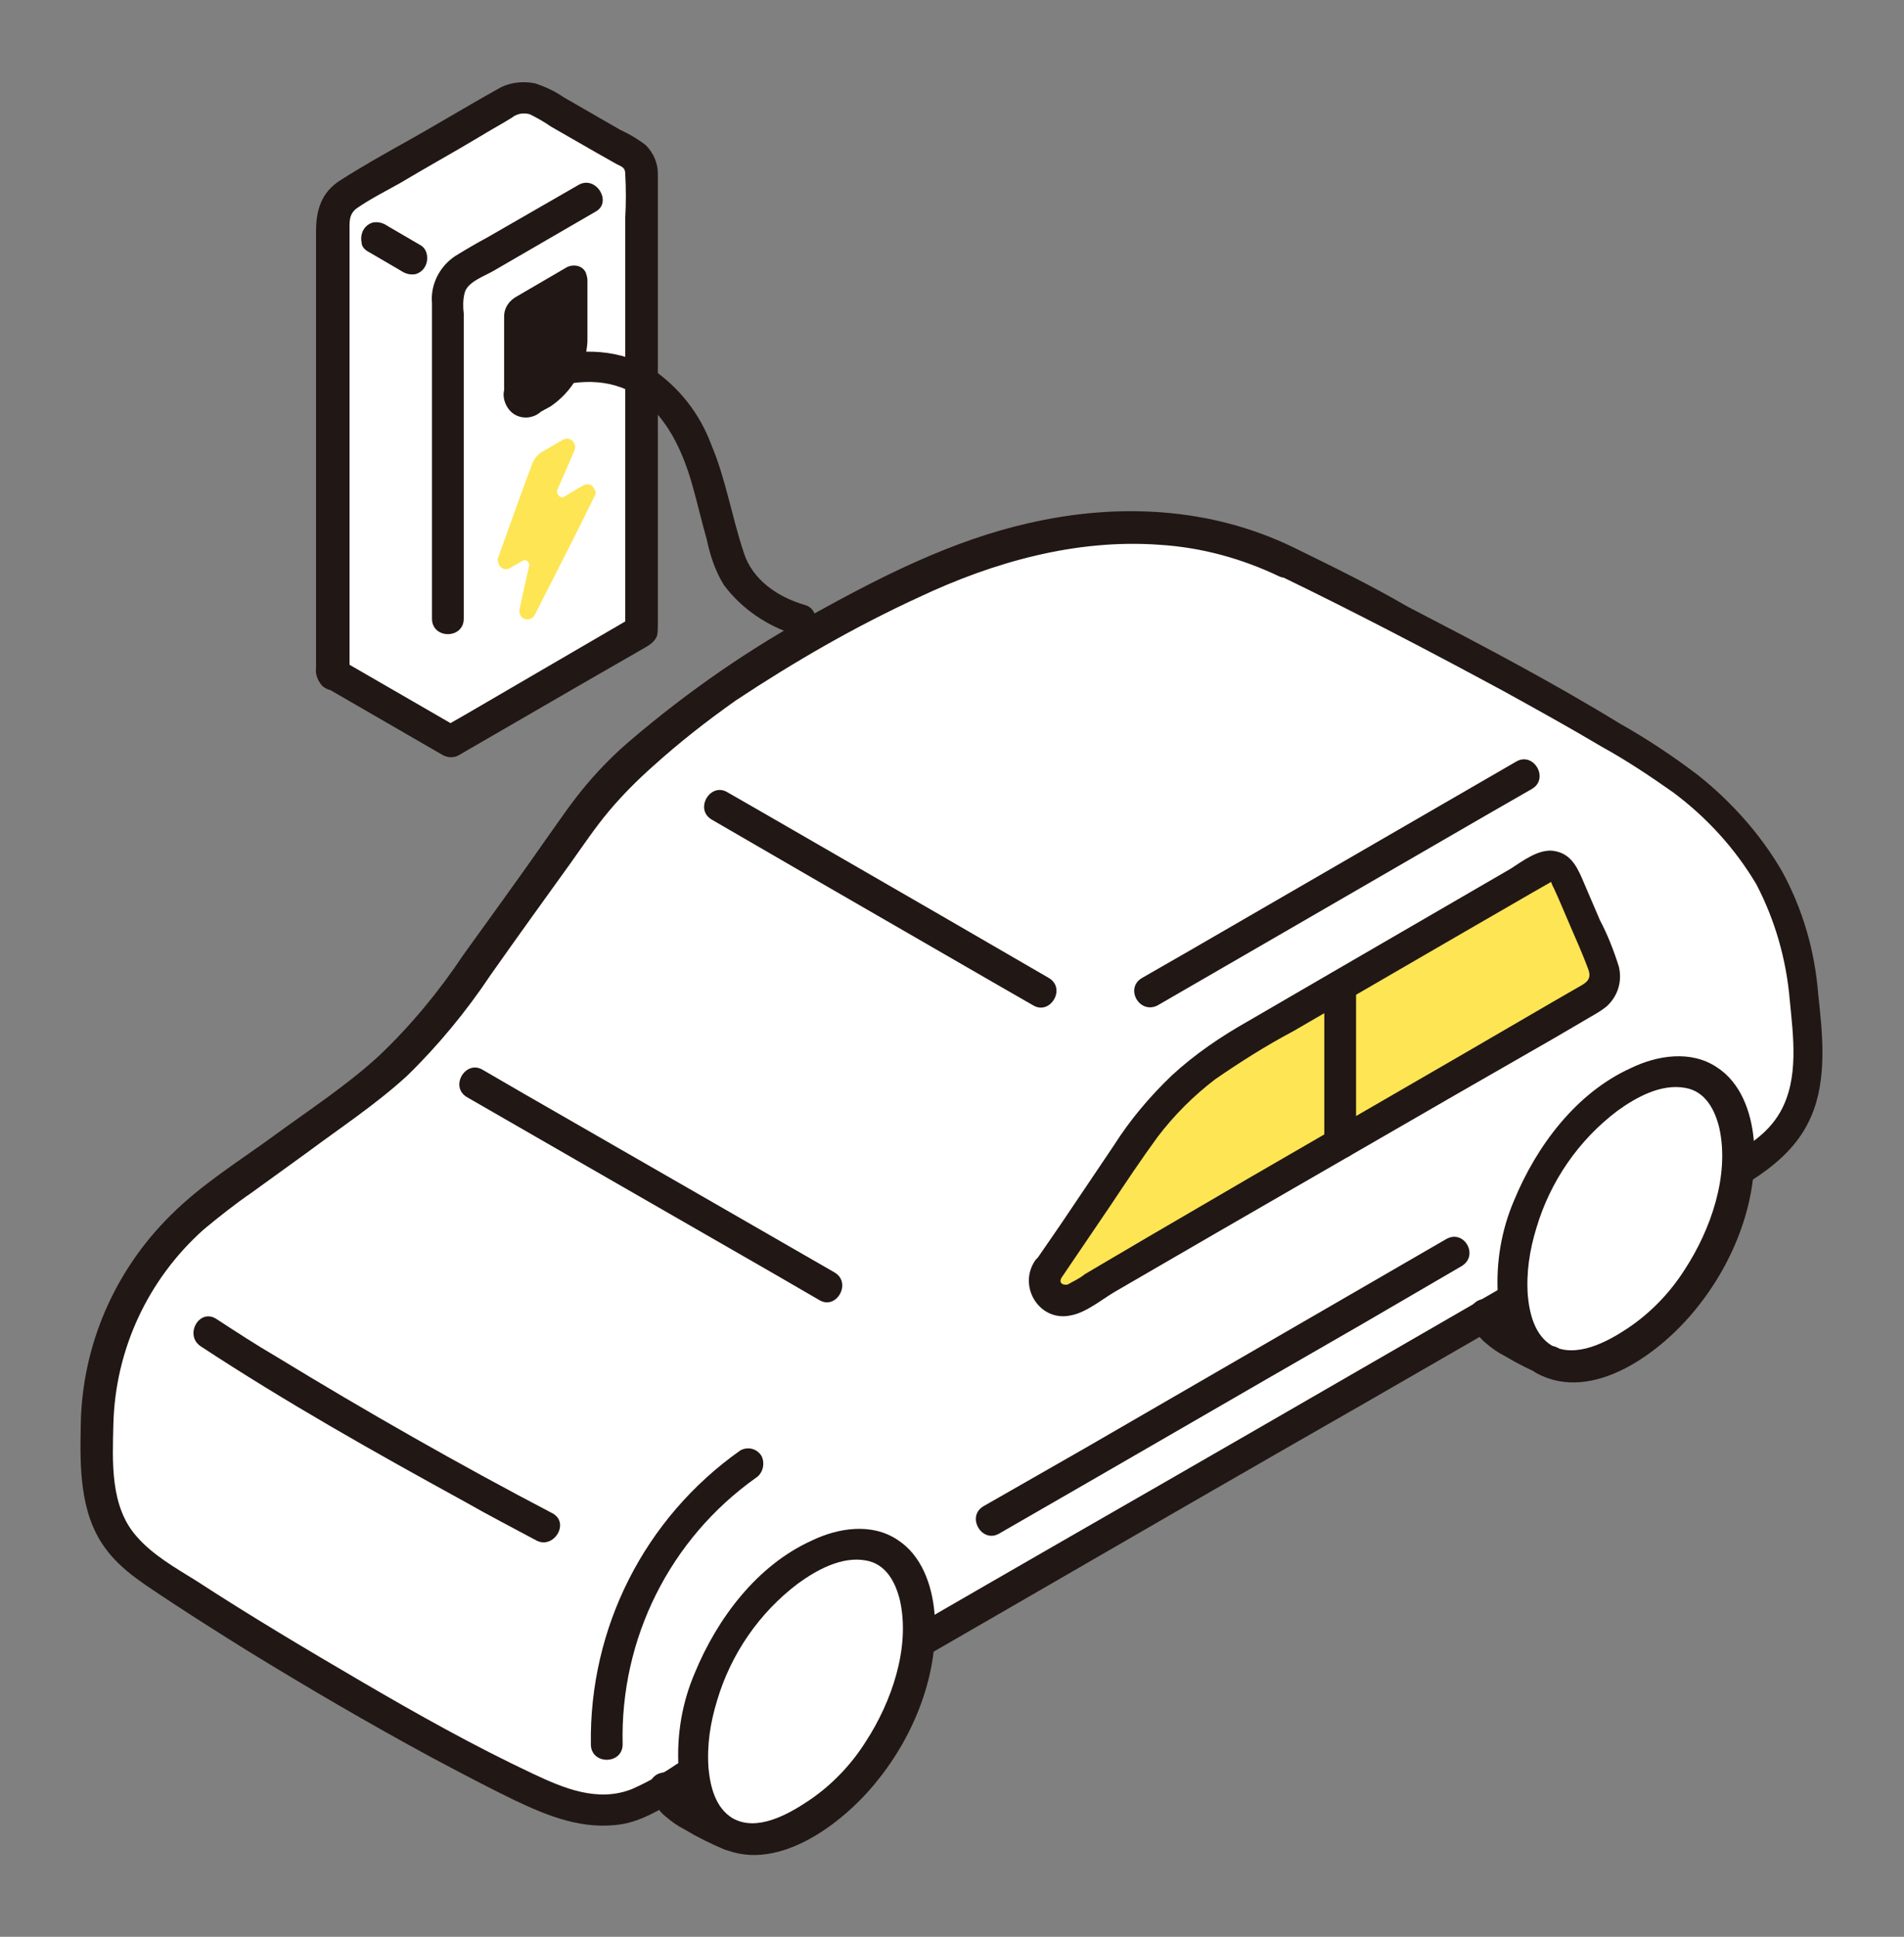 <?xml version="1.0" encoding="utf-8"?>
<!-- Generator: Adobe Illustrator 26.3.1, SVG Export Plug-In . SVG Version: 6.00 Build 0)  -->
<svg version="1.1" id="レイヤー_1" xmlns="http://www.w3.org/2000/svg" xmlns:xlink="http://www.w3.org/1999/xlink" x="0px"
	 y="0px" viewBox="0 0 221.7 225.4" style="enable-background:new 0 0 221.7 225.4;" xml:space="preserve">
<rect x="0" y="0" width="221.7" height="225.4" fill="#808080" stroke="none"/>
<style type="text/css">
	.st0{fill:#FFFFFF;}
	.st1{fill:#211715;}
	.st2{fill:#FEE554;}
</style>
<path class="st0" d="M39,78.5c-0.1-0.1-0.2-0.2-0.2-0.4V25.8c0-1.3,0.7-2.5,1.8-3.2c0,0,13.6-7.9,18.6-10.8c1.1-0.7,2.5-0.7,3.6,0
	l10.8,6.2c0.7,0.4,1.1,1.1,1.1,1.9v53.5L52.5,86.3L39,78.5z"/>
<path class="st1" d="M40.3,77.2l-0.1-0.1l0.5,0.8c0.1,0.5,0,0,0-0.2V26.9c0-1.1-0.1-2,0.9-2.7c1.6-1.1,3.4-2,5-2.9
	c3-1.8,6.1-3.5,9.1-5.3c1.3-0.8,2.6-1.5,3.9-2.3c0.6-0.5,1.4-0.6,2.1-0.4c0.8,0.4,1.7,0.9,2.4,1.4l5.4,3.1l2.3,1.3
	c0.6,0.3,1,0.4,1,1.1c0.1,1.7,0.1,3.5,0,5.2v48l0.9-1.6L54.3,83.1l-2.8,1.6h1.9l-13.5-7.8c-2-1.2-3.9,2-1.8,3.2l13.5,7.8
	c0.6,0.3,1.3,0.3,1.8,0l14-8.1l7.3-4.2c0.7-0.4,1.5-0.8,1.8-1.6c0.1-0.4,0.1-0.9,0.1-1.3V23c0-0.9,0-1.9,0-2.8
	c0-1.2-0.5-2.4-1.4-3.3c-0.9-0.7-1.9-1.3-3-1.8l-6.6-3.8c-1-0.7-2.1-1.2-3.3-1.6c-1.5-0.3-3.1-0.1-4.4,0.7c-3.6,2-7.2,4.2-10.8,6.2
	c-2.5,1.4-5,2.8-7.5,4.4c-2.2,1.4-2.8,3.5-2.8,5.9v50.8c-0.1,0.8,0.2,1.5,0.7,2.1C39.4,81.5,42,78.9,40.3,77.2z"/>
<path class="st1" d="M67.4,21.5l-10.6,6.1c-1.3,0.7-2.5,1.4-3.8,2.2c-1.8,1.2-2.9,3.3-2.7,5.5v36.7c0,2.4,3.7,2.4,3.7,0V36.5
	c-0.1-0.8-0.1-1.6,0.1-2.4c0.3-1.3,2.4-2,3.4-2.6l11.9-6.9C71.3,23.5,69.4,20.4,67.4,21.5z"/>
<path class="st2" d="M60.5,70.9c0.4-1.9,0.8-3.7,1.1-5c0.1-0.3-0.1-0.6-0.4-0.7c-0.1,0-0.3,0-0.4,0.1l-1.4,0.8
	c-0.5,0.3-1.1,0.1-1.3-0.4c-0.1-0.2-0.2-0.5-0.1-0.8c1.5-4.1,2.7-7.6,4-11c0.2-0.5,0.6-1,1.1-1.3l2.4-1.4c0.5-0.3,1.1-0.1,1.3,0.3
	c0.2,0.3,0.2,0.6,0.1,0.9c-0.6,1.4-1.2,2.8-2,4.6c-0.1,0.3,0,0.6,0.3,0.8c0.2,0.1,0.4,0.1,0.5,0c0.8-0.5,1.5-0.9,2.2-1.3
	c0.5-0.3,1.1-0.1,1.3,0.4c0.2,0.3,0.2,0.6,0,0.9c-1.8,3.7-4.6,9.2-6.9,13.7c-0.2,0.5-0.8,0.7-1.3,0.5C60.6,71.8,60.4,71.3,60.5,70.9
	z"/>
<path class="st1" d="M42.9,29.3l3.6,2.1l0.5,0.3c0.4,0.2,0.9,0.3,1.4,0.2c1-0.3,1.5-1.3,1.3-2.3c-0.1-0.5-0.4-0.9-0.8-1.1l-3.6-2.1
	l-0.5-0.3c-0.4-0.2-0.9-0.3-1.4-0.2c-1,0.3-1.5,1.3-1.3,2.3C42.1,28.7,42.5,29.1,42.9,29.3z"/>
<path class="st1" d="M68.4,32.6v7.2c-0.2,3.1-1.8,5.8-4.3,7.5L63,47.9c-1.1,1-2.8,0.9-3.7-0.2c-0.5-0.6-0.8-1.5-0.6-2.3v-8.6
	c0-0.9,0.5-1.7,1.3-2.2l6-3.5c0.8-0.4,1.8-0.2,2.2,0.6C68.3,32,68.4,32.3,68.4,32.6z"/>
<path class="st1" d="M64.6,45c3.8-1,7.8-0.8,10.8,2c2.7,2.5,4.2,5.9,5.2,9.4c0.6,2.1,1.1,4.3,1.7,6.4c0.4,1.9,1,3.7,2,5.3
	c2.1,2.8,5.1,4.8,8.4,5.8c2.3,0.7,3.2-2.9,1-3.5c-3.1-0.9-6.1-2.9-7.1-6.1c-1.4-4.2-2.1-8.6-3.8-12.6c-1.3-3.5-3.7-6.6-6.8-8.7
	c-3.7-2.4-8.3-2.5-12.4-1.4C61.4,42.1,62.4,45.6,64.6,45L64.6,45z"/>
<path class="st0" d="M149.6,65.3c-13.3-6.5-28.1-4.5-41.6,1.5c-7.2,3.2-20.8,10.6-27.2,15.7c-5,4-9.7,7.8-13.4,13
	c-4.3,6.1-9.3,13-13.8,19.5c-3.3,4.8-7.5,9.1-12.2,12.6c-4.9,3.5-10.9,7.9-16.2,11.7c-8.2,5.8-13.4,15.1-13.9,25.2
	c-0.1,2.7,0,5.4,0.2,8.1c0.2,3.8,2.1,7.2,5.2,9.4c8.9,6.3,34.1,21.6,47.1,27.2c3.9,1.7,8.1,2.1,11.8,0c4-2.3,9.4-5.4,15.7-9.1
	c32.6-18.8,92.6-53.4,112.6-65c4.1-2.4,6.6-6.8,6.6-11.5c-0.1-4.8-0.4-10.5-1.7-15.1c-1.4-4.9-4-9.3-7.5-12.9
	c-5.4-5.6-9.3-7.5-12.8-9.6C178.8,80,163,71.8,149.6,65.3z"/>
<path class="st1" d="M82.9,95.4l12.6,7.3l20.1,11.6l4.7,2.7c2,1.2,3.9-2,1.8-3.2l-12.6-7.3L89.4,94.9l-4.7-2.7
	C82.7,91,80.8,94.2,82.9,95.4L82.9,95.4z"/>
<path class="st1" d="M97.2,148.1l-13.9-8l-22.1-12.7l-5-2.9c-2-1.2-3.9,2-1.8,3.2l13.9,8l22.1,12.7l5,2.9
	C97.4,152.5,99.2,149.3,97.2,148.1L97.2,148.1z"/>
<path class="st1" d="M64.3,176.1c-10.9-5.7-21.6-11.8-32.1-18.2c-2.4-1.4-4.7-2.9-7-4.4c-2-1.3-3.8,1.9-1.8,3.2
	c9.9,6.5,20.2,12.3,30.6,18c2.8,1.6,5.7,3.1,8.5,4.6C64.5,180.3,66.4,177.2,64.3,176.1z"/>
<path class="st1" d="M134.8,117l14.7-8.5L173,94.9l5.4-3.1c2-1.2,0.2-4.3-1.8-3.2l-14.7,8.5l-23.5,13.6l-5.4,3.1
	C130.9,115,132.7,118.1,134.8,117L134.8,117z"/>
<path class="st1" d="M72.5,203c-0.3-12.3,5.5-23.9,15.5-31c0.8-0.5,1.1-1.6,0.7-2.5c-0.5-0.9-1.6-1.2-2.5-0.7
	C75,176.7,68.6,189.5,68.8,203C68.8,205.4,72.5,205.4,72.5,203z"/>
<path class="st1" d="M150.6,63.7c-9.7-4.7-20.5-5.2-30.9-2.8c-8.8,2-16.9,6.1-24.7,10.4c-7.6,4.1-14.8,9.1-21.4,14.7
	c-1.9,1.6-3.7,3.4-5.3,5.3c-1.7,2-3.1,4.1-4.6,6.2c-3.2,4.6-6.5,9.1-9.8,13.7c-2.8,4.2-6.1,8.2-9.8,11.7c-3.7,3.4-8,6.2-12.1,9.2
	s-8.5,5.7-12.1,9.3c-6.6,6.5-10.4,15.3-10.5,24.6c-0.1,4.8-0.1,10.1,2.8,14.1c2,2.8,5,4.5,7.8,6.4c2.9,1.9,5.9,3.8,8.8,5.6
	c7,4.3,14.2,8.5,21.4,12.4c3.2,1.7,6.4,3.4,9.7,5c4,1.9,8,3.5,12.5,2.8c2.3-0.4,4.3-1.6,6.3-2.8l5.8-3.3l11.6-6.7l19.4-11.2
	c14.7-8.5,29.4-17,44.1-25.4l37.3-21.5c5.2-3,11.5-5.6,14-11.5c1.9-4.4,1.3-9.7,0.8-14.3c-0.4-5-1.8-9.8-4.2-14.2
	c-2.5-4.3-5.9-8.1-9.8-11.2c-2.9-2.2-5.9-4.2-9.1-6c-8-4.9-16.4-9.3-24.7-13.6C159.6,68.1,155.1,65.9,150.6,63.7
	c-2.1-1-4,2.1-1.8,3.2c8.9,4.3,17.7,8.9,26.4,13.6c3.8,2.1,7.6,4.2,11.3,6.4c2.9,1.6,5.6,3.4,8.3,5.3c3.9,2.9,7.2,6.5,9.7,10.7
	c2.2,4.2,3.5,8.8,3.9,13.5c0.4,4.2,1.1,9.1-1.1,13c-1.6,2.8-4.2,4.2-6.9,5.7l-32.7,18.9c-14.2,8.2-28.4,16.4-42.7,24.6
	c-13.4,7.7-26.7,15.4-40.1,23.2l-6.1,3.5c-1.6,1.1-3.4,2.1-5.2,2.9c-4,1.6-8-0.1-11.6-1.8c-6.8-3.2-13.4-6.9-19.9-10.7
	c-6.5-3.8-12.9-7.6-19.2-11.7c-2.4-1.5-5.1-3-7-5.2c-3.1-3.5-2.8-8.7-2.7-13c0.2-8.7,4-16.9,10.5-22.7c1.8-1.5,3.7-3,5.6-4.3
	c2.2-1.6,4.3-3.1,6.5-4.7c3.9-2.9,8-5.6,11.6-8.9c3.6-3.5,6.9-7.5,9.7-11.7c3.1-4.4,6.2-8.7,9.3-13c1.5-2.1,2.9-4.2,4.5-6.1
	c1.6-1.9,3.3-3.6,5.1-5.2c3.1-2.8,6.3-5.3,9.7-7.7c6.8-4.5,13.9-8.6,21.3-12c8.7-4.1,18.3-6.8,28-6.1c4.9,0.3,9.6,1.6,14,3.7
	C150.8,67.9,152.7,64.7,150.6,63.7z"/>
<path class="st2" d="M122,147.8c3.2-4.7,7.1-10.5,10.3-15.1c3.2-4.6,7.3-8.5,12.2-11.3l35.3-20.4c0.8-0.5,1.9-0.2,2.4,0.6
	c0,0.1,0.1,0.1,0.1,0.2c1.3,2.9,3,6.9,4.6,10.6c0.5,1.3,0,2.9-1.2,3.6L125,151c-1.1,0.6-2.5,0.3-3.1-0.8
	C121.5,149.4,121.5,148.5,122,147.8z"/>
<path class="st1" d="M123.6,148.7c1.9-2.8,3.8-5.6,5.7-8.4c1.8-2.7,3.6-5.4,5.5-8c1.9-2.5,4.2-4.8,6.7-6.7c2.9-2,5.9-3.9,9.1-5.6
	l18.8-10.9l9-5.2c0.7-0.4,1.4-0.8,2.1-1.2c0.2-0.1,0.1-0.1,0.1-0.1c0,0,0.2,0.6,0.3,0.7c0.7,1.5,1.3,3,2,4.6c0.7,1.6,1.4,3.2,2,4.8
	c0.4,1,0.1,1.5-0.8,2l-3.3,1.9l-9.8,5.7L145.6,137l-12,7l-5.1,3l-2.2,1.3c-0.6,0.5-1.3,0.8-2,1.2
	C123.6,149.6,123.3,149.2,123.6,148.7c1.2-2-2-3.9-3.2-1.8c-1.8,3,0.7,6.9,4.2,6.2c1.8-0.3,3.6-1.8,5.1-2.7l11.9-6.9l27.9-16.1
	l11.5-6.6l4.1-2.4c0.7-0.4,1.4-0.8,2-1.3c1.3-1.2,1.8-2.9,1.4-4.6c-0.6-1.9-1.3-3.7-2.2-5.4c-0.7-1.6-1.4-3.3-2.1-4.9
	c-0.7-1.6-1.5-3-3.5-3.2c-1.7-0.1-3.4,1.2-4.8,2.1l-20,11.6l-10.5,6.1c-3.2,1.8-6.3,3.9-9,6.4c-2.5,2.4-4.8,5.1-6.7,8.1l-6.2,9.2
	l-3.1,4.5C119.1,148.8,122.3,150.6,123.6,148.7z"/>
<path class="st1" d="M168.4,144.2c-14,8.1-28,16.2-42,24.3l-11.9,6.8c-2,1.2-0.2,4.3,1.8,3.2c14.1-8.1,28.2-16.3,42.3-24.4l11.5-6.7
	C172.3,146.2,170.5,143,168.4,144.2z"/>
<path class="st1" d="M157.9,133.1v-18.3c0-2.4-3.7-2.4-3.7,0v18.3C154.2,135.4,157.9,135.4,157.9,133.1L157.9,133.1z"/>
<path class="st0" d="M84.3,213.2c-2.3-1.4-3.7-4.4-3.7-9c0-8.1,5.4-18.2,13.1-22.6c3.8-2.2,7-2.4,9.4-1.1c2.4,1.4,3.8,4.4,3.8,8.5
	c-0.1,9.4-5.1,18.1-13.1,22.9C89.9,214.2,86.7,214.6,84.3,213.2z"/>
<path class="st1" d="M85.3,211.6c-2-1.2-2.6-3.7-2.8-5.8c-0.2-2.7,0.2-5.3,1-7.9c1.6-5.4,4.9-10.2,9.4-13.6c2.2-1.6,5.1-3.2,7.9-2.7
	c2.4,0.4,3.5,2.6,4,4.7c1.2,5.5-1,11.8-4,16.4c-1.7,2.7-4,5.1-6.7,6.9C91.7,211.2,88.1,213.2,85.3,211.6c-2.1-1.1-3.9,2-1.8,3.2
	c6.6,3.6,14.6-2.5,18.6-7.5c4.4-5.4,7.3-12.7,6.7-19.7c-0.3-3.2-1.5-6.6-4.3-8.4c-3-2-6.9-1.4-10,0.1c-6.4,2.9-11,9.1-13.6,15.4
	c-1.5,3.5-2.1,7.2-1.9,10.9c0.2,3.5,1.4,7.2,4.6,9.2C85.4,216,87.3,212.9,85.3,211.6z"/>
<path class="st0" d="M179.7,158.1c-2.3-1.4-3.7-4.4-3.7-9c0-8.1,5.4-18.2,13.1-22.6c3.8-2.2,7-2.4,9.4-1.1c2.4,1.4,3.8,4.4,3.8,8.5
	c-0.1,9.4-5.1,18.1-13.1,22.9C185.3,159.2,182.1,159.5,179.7,158.1z"/>
<path class="st1" d="M180.7,156.6c-2-1.2-2.6-3.7-2.8-5.8c-0.2-2.7,0.2-5.3,1-7.9c1.6-5.4,4.9-10.2,9.4-13.6
	c2.2-1.6,5.1-3.2,7.9-2.7c2.4,0.4,3.5,2.6,4,4.7c1.2,5.5-1,11.8-4,16.4c-1.7,2.7-4,5.1-6.7,6.9C187.1,156.2,183.5,158.1,180.7,156.6
	c-2.1-1.1-3.9,2-1.8,3.2c6.6,3.6,14.6-2.5,18.6-7.5c4.4-5.4,7.3-12.7,6.7-19.7c-0.3-3.2-1.5-6.6-4.3-8.4c-3-2-6.9-1.4-10,0.1
	c-6.4,2.9-11,9.1-13.6,15.4c-1.5,3.5-2.1,7.2-1.9,10.9c0.2,3.5,1.4,7.2,4.6,9.2C180.8,160.9,182.7,157.8,180.7,156.6z"/>
<path class="st1" d="M171.2,153.4c0.3,1.1,0.9,2.2,1.8,2.9c0.7,0.6,1.4,1.1,2.2,1.5c1.5,0.9,3.1,1.7,4.8,2.4c0.5,0.1,1,0.1,1.4-0.2
	c0.9-0.5,1.2-1.6,0.7-2.5c0,0,0,0,0,0c-0.3-0.4-0.7-0.7-1.1-0.8c-0.5-0.2,0.3,0.2-0.1,0l-0.3-0.1c-0.2-0.1-0.4-0.2-0.6-0.3
	c-0.3-0.2-0.7-0.3-1-0.5c-0.6-0.3-1.2-0.6-1.7-1c-0.3-0.2-0.5-0.3-0.8-0.5l-0.5-0.3c-0.1-0.1-0.3-0.3-0.4-0.3
	c0.2,0.2,0.3,0.2,0.2,0.1c0,0-0.1-0.1-0.1-0.1c-0.1-0.1-0.1-0.1-0.2-0.2s-0.1-0.1-0.2-0.2c-0.3-0.3,0.2,0.3,0,0
	c-0.1-0.2-0.2-0.3-0.3-0.5c-0.2-0.3,0.1,0.4,0,0c0-0.1-0.1-0.2-0.1-0.3c-0.3-1-1.3-1.5-2.3-1.3C171.5,151.4,171,152.4,171.2,153.4
	L171.2,153.4z"/>
<path class="st1" d="M75.7,208.5c0.3,1.1,0.9,2.2,1.8,2.9c0.7,0.6,1.4,1.1,2.2,1.5c1.5,0.9,3.1,1.7,4.8,2.4c0.5,0.1,1,0.1,1.4-0.2
	c0.9-0.5,1.2-1.6,0.7-2.5c0,0,0,0,0,0c-0.3-0.4-0.6-0.7-1.1-0.8c-0.5-0.2,0.3,0.2-0.1,0l-0.3-0.1c-0.2-0.1-0.4-0.2-0.6-0.3
	c-0.3-0.2-0.7-0.3-1-0.5c-0.6-0.3-1.2-0.6-1.7-1c-0.3-0.2-0.5-0.3-0.8-0.5l-0.5-0.3c-0.1-0.1-0.3-0.3-0.4-0.3
	c0.2,0.2,0.3,0.2,0.2,0.1c0,0-0.1-0.1-0.1-0.1c-0.1-0.1-0.1-0.1-0.2-0.2c-0.1-0.1-0.1-0.1-0.2-0.2c-0.3-0.3,0.2,0.3,0,0
	c-0.1-0.2-0.2-0.3-0.3-0.5c-0.2-0.3,0.1,0.4,0,0c0-0.1-0.1-0.2-0.1-0.3c-0.3-1-1.3-1.5-2.3-1.3C76,206.5,75.4,207.5,75.7,208.5
	L75.7,208.5z"/>
</svg>
